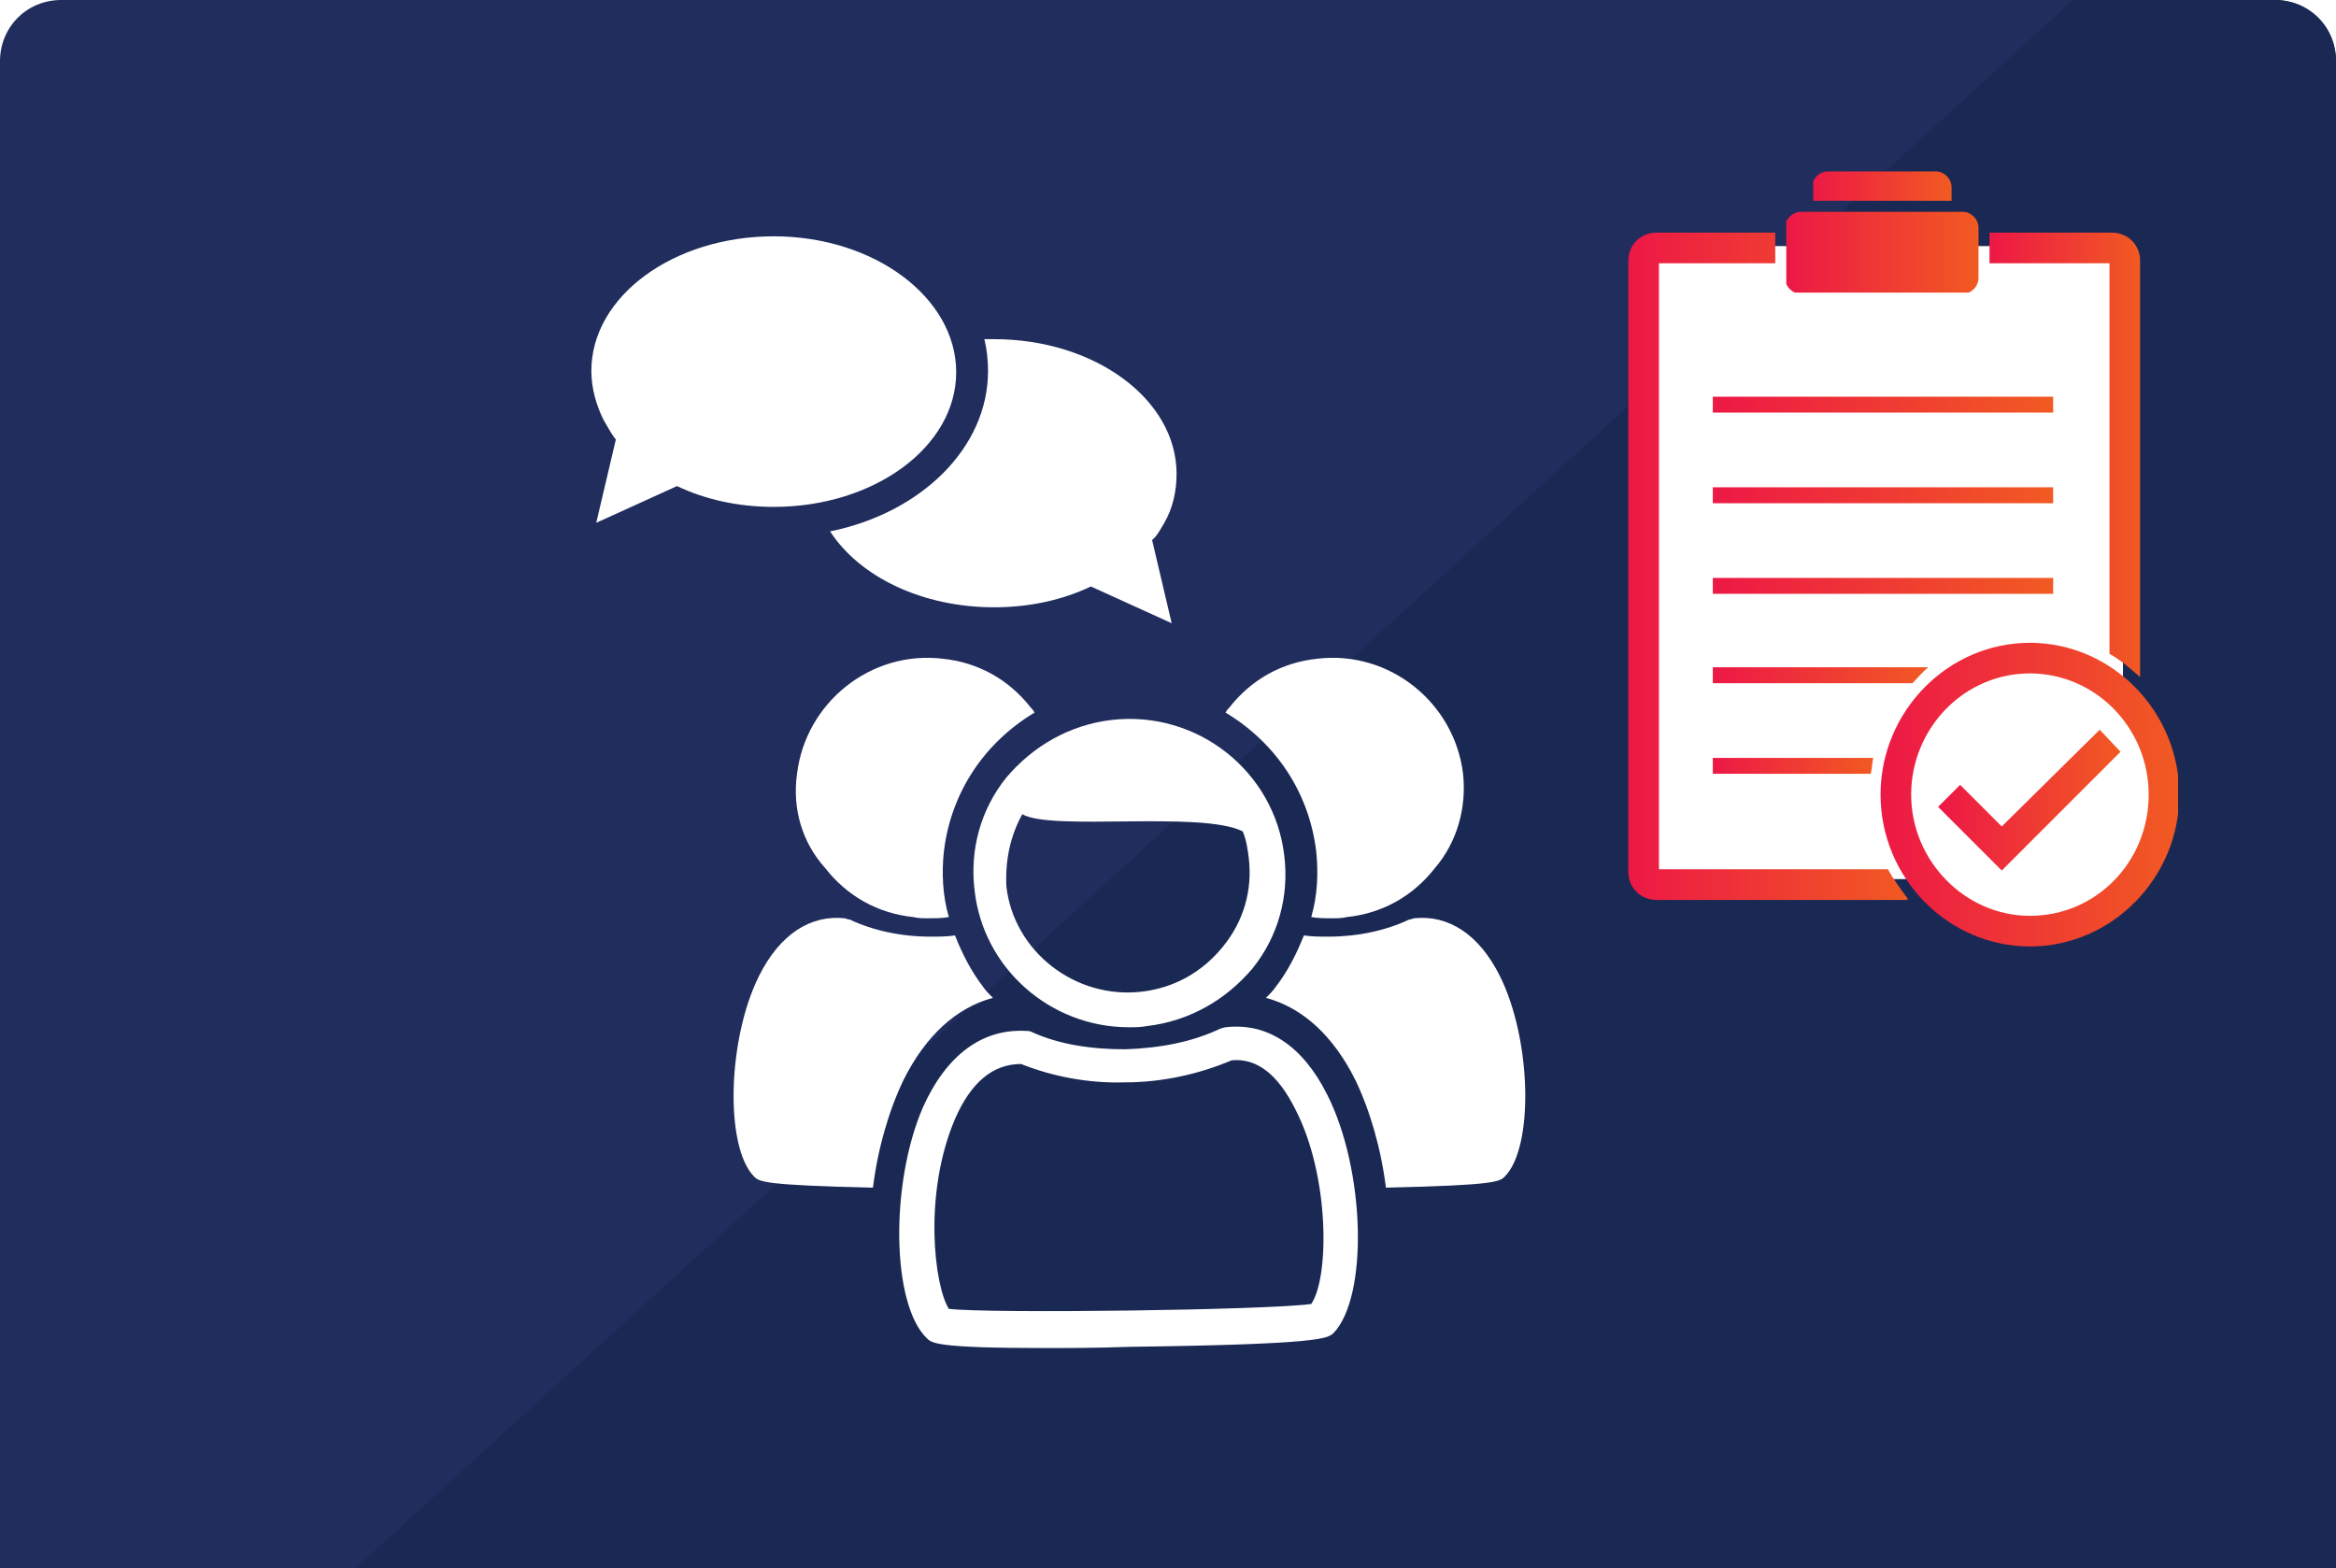 <?xml version="1.0" encoding="utf-8"?>
<!-- Generator: Adobe Illustrator 24.2.1, SVG Export Plug-In . SVG Version: 6.00 Build 0)  -->
<svg version="1.1" id="Laag_1" xmlns="http://www.w3.org/2000/svg" xmlns:xlink="http://www.w3.org/1999/xlink" x="0px" y="0px"
	 viewBox="0 0 190.8 128.1" style="enable-background:new 0 0 190.8 128.1;" xml:space="preserve">
<style type="text/css">
	.st0{clip-path:url(#SVGID_2_);}
	.st1{clip-path:url(#SVGID_4_);fill:#202D5D;}
	.st2{clip-path:url(#SVGID_4_);fill:#E5E5E5;}
	.st3{clip-path:url(#SVGID_4_);fill:#1A2954;}
	.st4{clip-path:url(#SVGID_6_);fill:#CCCCCB;}
	.st5{clip-path:url(#SVGID_6_);fill:#FFFFFF;}
	.st6{clip-path:url(#SVGID_8_);}
	.st7{clip-path:url(#SVGID_12_);}
	.st8{clip-path:url(#SVGID_16_);}
	.st9{clip-path:url(#SVGID_20_);fill:#FFFFFF;}
	.st10{clip-path:url(#SVGID_20_);fill:#F15D32;}
	.st11{clip-path:url(#SVGID_20_);fill:#FCB32A;}
	.st12{clip-path:url(#SVGID_20_);fill:#73C05A;}
	.st13{clip-path:url(#SVGID_22_);}
	.st14{clip-path:url(#SVGID_26_);}
	.st15{clip-path:url(#SVGID_30_);}
	.st16{clip-path:url(#SVGID_34_);}
	.st17{clip-path:url(#SVGID_38_);}
	.st18{clip-path:url(#SVGID_42_);}
	.st19{clip-path:url(#SVGID_46_);}
	.st20{clip-path:url(#SVGID_50_);}
	.st21{clip-path:url(#SVGID_54_);}
	.st22{clip-path:url(#SVGID_58_);}
	.st23{clip-path:url(#SVGID_62_);}
	.st24{clip-path:url(#SVGID_66_);}
	.st25{clip-path:url(#SVGID_70_);}
	.st26{clip-path:url(#SVGID_74_);fill:#FFFFFF;}
	.st27{clip-path:url(#SVGID_74_);fill:#E6E6E5;}
	.st28{clip-path:url(#SVGID_74_);fill:#67AB50;}
	.st29{clip-path:url(#SVGID_74_);fill:#EC1C46;}
	.st30{clip-path:url(#SVGID_76_);fill:url(#SVGID_77_);}
	.st31{clip-path:url(#SVGID_79_);}
	.st32{clip-path:url(#SVGID_81_);fill:#202D5D;}
	.st33{clip-path:url(#SVGID_81_);fill:#E5E5E5;}
	.st34{clip-path:url(#SVGID_81_);fill:#1A2954;}
	.st35{clip-path:url(#SVGID_83_);fill:#CCCCCB;}
	.st36{clip-path:url(#SVGID_83_);fill:#FFFFFF;}
	.st37{clip-path:url(#SVGID_83_);fill:#F15D32;}
	.st38{clip-path:url(#SVGID_83_);fill:#FCB32A;}
	.st39{clip-path:url(#SVGID_83_);fill:#73C05A;}
	.st40{clip-path:url(#SVGID_85_);fill:#F9BDA7;}
	.st41{clip-path:url(#SVGID_87_);fill:url(#SVGID_88_);}
	.st42{clip-path:url(#SVGID_90_);fill:#F9BDA7;}
	.st43{clip-path:url(#SVGID_92_);fill:url(#SVGID_93_);}
	.st44{clip-path:url(#SVGID_95_);fill:url(#SVGID_96_);}
	.st45{clip-path:url(#SVGID_98_);fill:#F9BDA7;}
	.st46{clip-path:url(#SVGID_100_);fill:url(#SVGID_101_);}
	.st47{clip-path:url(#SVGID_103_);fill:#F9BDA7;}
	.st48{clip-path:url(#SVGID_105_);fill:url(#SVGID_106_);}
	.st49{clip-path:url(#SVGID_108_);fill:url(#SVGID_109_);}
	.st50{clip-path:url(#SVGID_111_);fill:url(#SVGID_112_);}
	.st51{clip-path:url(#SVGID_114_);fill:#F9BDA7;}
	.st52{clip-path:url(#SVGID_116_);fill:url(#SVGID_117_);}
	.st53{clip-path:url(#SVGID_119_);fill:url(#SVGID_120_);}
	.st54{clip-path:url(#SVGID_122_);fill:url(#SVGID_123_);}
	.st55{clip-path:url(#SVGID_125_);fill:#F9BDA7;}
	.st56{clip-path:url(#SVGID_127_);fill:url(#SVGID_128_);}
	.st57{clip-path:url(#SVGID_130_);fill:#F9BDA7;}
	.st58{clip-path:url(#SVGID_132_);fill:url(#SVGID_133_);}
	.st59{clip-path:url(#SVGID_135_);fill:#67AB50;}
	.st60{clip-path:url(#SVGID_79_);fill:#CCCCCB;}
	.st61{clip-path:url(#SVGID_137_);}
	.st62{clip-path:url(#SVGID_139_);fill:#202D5D;}
	.st63{clip-path:url(#SVGID_139_);fill:#E5E5E5;}
	.st64{clip-path:url(#SVGID_139_);fill:#1A2954;}
	.st65{clip-path:url(#SVGID_141_);fill:#FFFFFF;}
	.st66{clip-path:url(#SVGID_143_);fill:url(#SVGID_144_);}
	.st67{clip-path:url(#SVGID_146_);fill:url(#SVGID_147_);}
	.st68{clip-path:url(#SVGID_149_);fill:url(#SVGID_150_);}
	.st69{clip-path:url(#SVGID_152_);fill:url(#SVGID_153_);}
	.st70{clip-path:url(#SVGID_155_);fill:url(#SVGID_156_);}
	.st71{clip-path:url(#SVGID_158_);fill:url(#SVGID_159_);}
	.st72{clip-path:url(#SVGID_161_);fill:url(#SVGID_162_);}
	.st73{clip-path:url(#SVGID_164_);fill:url(#SVGID_165_);}
	.st74{clip-path:url(#SVGID_167_);fill:#FFFFFF;}
	.st75{clip-path:url(#SVGID_169_);fill:url(#SVGID_170_);}
	.st76{clip-path:url(#SVGID_172_);fill:url(#SVGID_173_);}
	.st77{clip-path:url(#SVGID_175_);fill:url(#SVGID_176_);}
	.st78{clip-path:url(#SVGID_178_);fill:url(#SVGID_179_);}
	.st79{clip-path:url(#SVGID_181_);fill:url(#SVGID_182_);}
	.st80{clip-path:url(#SVGID_184_);fill:url(#SVGID_185_);}
	.st81{clip-path:url(#SVGID_187_);fill:url(#SVGID_188_);}
	.st82{clip-path:url(#SVGID_190_);fill:url(#SVGID_191_);}
	.st83{clip-path:url(#SVGID_193_);}
	.st84{clip-path:url(#SVGID_195_);fill:#202D5D;}
	.st85{clip-path:url(#SVGID_195_);fill:#E5E5E5;}
	.st86{clip-path:url(#SVGID_195_);fill:#1A2954;}
	.st87{clip-path:url(#SVGID_197_);fill:#FFFFFF;}
	.st88{clip-path:url(#SVGID_193_);fill:#FFFFFF;}
	.st89{clip-path:url(#SVGID_199_);fill:#FFFFFF;}
	.st90{clip-path:url(#SVGID_201_);fill:url(#SVGID_202_);}
	.st91{clip-path:url(#SVGID_204_);fill:url(#SVGID_205_);}
	.st92{clip-path:url(#SVGID_207_);fill:url(#SVGID_208_);}
	.st93{clip-path:url(#SVGID_210_);fill:url(#SVGID_211_);}
	.st94{clip-path:url(#SVGID_213_);fill:url(#SVGID_214_);}
	.st95{clip-path:url(#SVGID_216_);fill:url(#SVGID_217_);}
	.st96{clip-path:url(#SVGID_219_);fill:url(#SVGID_220_);}
	.st97{clip-path:url(#SVGID_222_);fill:url(#SVGID_223_);}
	.st98{clip-path:url(#SVGID_225_);fill:url(#SVGID_226_);}
	.st99{clip-path:url(#SVGID_228_);fill:url(#SVGID_229_);}
	.st100{clip-path:url(#SVGID_231_);fill:url(#SVGID_232_);}
	.st101{clip-path:url(#SVGID_234_);fill:url(#SVGID_235_);}
	.st102{clip-path:url(#SVGID_237_);fill:url(#SVGID_238_);}
	.st103{clip-path:url(#SVGID_240_);fill:url(#SVGID_241_);}
	.st104{clip-path:url(#SVGID_243_);fill:url(#SVGID_244_);}
	.st105{clip-path:url(#SVGID_246_);fill:url(#SVGID_247_);}
	.st106{clip-path:url(#SVGID_249_);fill:url(#SVGID_250_);}
	.st107{clip-path:url(#SVGID_252_);fill:url(#SVGID_253_);}
	.st108{clip-path:url(#SVGID_255_);fill:url(#SVGID_256_);}
	.st109{clip-path:url(#SVGID_258_);fill:url(#SVGID_259_);}
	.st110{clip-path:url(#SVGID_261_);fill:url(#SVGID_262_);}
	.st111{clip-path:url(#SVGID_264_);fill:url(#SVGID_265_);}
	.st112{clip-path:url(#SVGID_267_);fill:url(#SVGID_268_);}
	.st113{clip-path:url(#SVGID_270_);fill:url(#SVGID_271_);}
	.st114{clip-path:url(#SVGID_273_);fill:url(#SVGID_274_);}
	.st115{clip-path:url(#SVGID_276_);}
	.st116{clip-path:url(#SVGID_278_);fill:#202D5D;}
	.st117{clip-path:url(#SVGID_278_);fill:#E5E5E5;}
	.st118{clip-path:url(#SVGID_278_);fill:#1A2954;}
	.st119{clip-path:url(#SVGID_280_);fill:#FFFFFF;}
	.st120{clip-path:url(#SVGID_276_);fill:#FFFFFF;}
	.st121{clip-path:url(#SVGID_282_);fill:url(#SVGID_283_);}
	.st122{clip-path:url(#SVGID_285_);fill:url(#SVGID_286_);}
	.st123{clip-path:url(#SVGID_288_);fill:url(#SVGID_289_);}
	.st124{clip-path:url(#SVGID_291_);fill:url(#SVGID_292_);}
	.st125{clip-path:url(#SVGID_294_);fill:url(#SVGID_295_);}
	.st126{clip-path:url(#SVGID_297_);fill:url(#SVGID_298_);}
	.st127{clip-path:url(#SVGID_300_);fill:url(#SVGID_301_);}
	.st128{clip-path:url(#SVGID_303_);fill:url(#SVGID_304_);}
	.st129{clip-path:url(#SVGID_306_);fill:url(#SVGID_307_);}
	.st130{clip-path:url(#SVGID_309_);fill:url(#SVGID_310_);}
	.st131{clip-path:url(#SVGID_312_);fill:url(#SVGID_313_);}
	.st132{clip-path:url(#SVGID_315_);}
	.st133{clip-path:url(#SVGID_317_);}
	.st134{clip-path:url(#SVGID_319_);fill:#202D5D;}
	.st135{clip-path:url(#SVGID_319_);fill:#E5E5E5;}
	.st136{clip-path:url(#SVGID_319_);fill:#1A2954;}
	.st137{clip-path:url(#SVGID_321_);fill:#FFFFFF;}
	.st138{clip-path:url(#SVGID_323_);fill:url(#SVGID_324_);}
	.st139{clip-path:url(#SVGID_326_);fill:url(#SVGID_327_);}
	.st140{clip-path:url(#SVGID_329_);fill:url(#SVGID_330_);}
	.st141{clip-path:url(#SVGID_332_);fill:url(#SVGID_333_);}
	.st142{clip-path:url(#SVGID_335_);fill:url(#SVGID_336_);}
	.st143{clip-path:url(#SVGID_338_);fill:url(#SVGID_339_);}
	.st144{clip-path:url(#SVGID_341_);fill:url(#SVGID_342_);}
	.st145{clip-path:url(#SVGID_344_);fill:url(#SVGID_345_);}
	.st146{clip-path:url(#SVGID_347_);fill:url(#SVGID_348_);}
	.st147{clip-path:url(#SVGID_350_);fill:url(#SVGID_351_);}
	.st148{opacity:0.76;clip-path:url(#SVGID_353_);}
	.st149{clip-path:url(#SVGID_355_);fill:#FFFFFF;}
	.st150{clip-path:url(#SVGID_357_);fill:url(#SVGID_358_);}
	.st151{clip-path:url(#SVGID_360_);fill:url(#SVGID_361_);}
	.st152{clip-path:url(#SVGID_363_);fill:url(#SVGID_364_);}
	.st153{clip-path:url(#SVGID_366_);fill:url(#SVGID_367_);}
	.st154{clip-path:url(#SVGID_369_);fill:#FFFFFF;}
	.st155{clip-path:url(#SVGID_371_);fill:url(#SVGID_372_);}
	.st156{clip-path:url(#SVGID_374_);fill:url(#SVGID_375_);}
</style>
<g>
	<g>
		<defs>
			<rect id="SVGID_275_" width="190.8" height="128.1"/>
		</defs>
		<clipPath id="SVGID_2_">
			<use xlink:href="#SVGID_275_"  style="overflow:visible;"/>
		</clipPath>
		<g class="st0">
			<defs>
				<path id="SVGID_277_" d="M5,0C2.2,0,0,2.2,0,5v123.1h190.8V5c0-2.8-2.2-5-5-5H5z"/>
			</defs>
			<clipPath id="SVGID_4_">
				<use xlink:href="#SVGID_277_"  style="overflow:visible;"/>
			</clipPath>
			<rect x="-4.2" y="-0.9" class="st1" width="196.8" height="131.3"/>
			<path class="st2" d="M190.4,139.3c-7.6,0-15.2-0.4-22.7-0.9c-6.6-0.4-13.1-0.6-19.7-0.6c-6.6,0-13.1,0.2-19.7,0.6
				c-4.3,0.3-8.6,0.3-12.8,0.3c-5.7,0-11.4-0.1-17.1-0.1c-0.2,0-0.5,0-0.8,0c-1.6,0-3.2-0.5-4.8-0.6c-3.7-0.1-69.2-1.3-72.9-1.7
				l6.5-6h166.1V-0.9h-22.3L184-13.4c0.5-0.7,2.4-1,4.7-1c4.1,0,9.6,0.9,10.9,1.9l8.7,56c0,0.6-0.1,1.2-0.1,1.7
				c-1.2,16.7-0.6,33.7-0.4,50.4c0,0.8,0.6,1.6,0.8,2.4c0.2,3.1-0.6,6.3,0.2,9.4c1,3.3,0.8,6.3,0.2,9.4c-0.4,3-0.2,5.3,0.2,7.9
				c0.4,2.2,0.2,4.4,0.3,6.5l-6,7.7C199.1,139.2,194.8,139.3,190.4,139.3"/>
			<polygon class="st3" points="192.6,130.4 26.5,130.4 170.3,-0.9 192.6,-0.9 			"/>
		</g>
		<g class="st0">
			<defs>
				<rect id="SVGID_279_" width="190.8" height="128.1"/>
			</defs>
			<clipPath id="SVGID_6_">
				<use xlink:href="#SVGID_279_"  style="overflow:visible;"/>
			</clipPath>
			<path class="st5" d="M107.1,106.5c-3.5,0.5-26.2,0.8-29.6,0.4c-1.2-1.9-2.1-9.4,0.5-15.5c1.3-3,3.1-4.5,5.4-4.5h0
				c2.5,1,5.5,1.6,8.5,1.5c3.1,0,6.1-0.7,8.7-1.8c2.1-0.2,3.8,1.2,5.2,4C108.6,96,108.6,104.3,107.1,106.5 M108.4,89.4
				c-2-4-4.9-5.9-8.3-5.5c-0.1,0-0.3,0.1-0.4,0.1c-2.3,1.1-4.9,1.6-7.8,1.7c-2.8,0-5.4-0.4-7.6-1.4c-0.2-0.1-0.3-0.1-0.5-0.1
				c-3.6-0.2-6.5,2-8.4,6.2c-2.7,6.2-2.6,16.1,0.3,18.9c0.4,0.4,0.8,0.8,9.6,0.8c1.9,0,4.2,0,7-0.1c15.7-0.2,16.1-0.7,16.6-1.1
				C111.8,105.9,111.5,95.5,108.4,89.4"/>
			<path class="st5" d="M83.5,66.5c2.4,1.4,14.6-0.3,18,1.4c0.3,0.7,0.4,1.4,0.5,2.2c0.3,2.6-0.4,5.1-2.1,7.2
				c-1.7,2.1-4,3.4-6.7,3.7c-5.4,0.6-10.4-3.3-11-8.6C82.1,70.3,82.5,68.3,83.5,66.5 M92.2,83.9c0.5,0,1,0,1.5-0.1
				c3.4-0.4,6.4-2.1,8.6-4.7c2.1-2.6,3-5.9,2.6-9.2c-0.8-6.9-7.1-11.9-14.1-11.1h0c-3.4,0.4-6.4,2.1-8.6,4.7c-2.1,2.6-3,5.9-2.6,9.2
				C80.3,79.1,85.8,83.9,92.2,83.9"/>
			<path class="st5" d="M122.5,79.7c-1.7-3.4-4.2-5-7-4.7c-0.1,0-0.2,0.1-0.4,0.1c-1.9,0.9-4.2,1.4-6.6,1.4c-0.7,0-1.3,0-2-0.1
				c-0.6,1.5-1.3,2.9-2.3,4.2c-0.2,0.3-0.5,0.6-0.8,0.9c3,0.8,5.5,3.1,7.3,6.7l0,0c1.2,2.5,2.1,5.6,2.5,8.8c9-0.2,9.3-0.5,9.7-0.9
				C125.3,93.7,125.1,84.9,122.5,79.7"/>
			<path class="st5" d="M119.5,63.2c-0.7-5.8-6-10.1-11.9-9.4h0c-2.9,0.3-5.4,1.7-7.2,4c-0.1,0.1-0.2,0.2-0.3,0.4
				c4,2.4,6.8,6.4,7.4,11.3c0.2,1.8,0.1,3.7-0.4,5.4c0.6,0.1,1.1,0.1,1.7,0.1c0.4,0,0.8,0,1.2-0.1c2.9-0.3,5.4-1.7,7.2-4
				C119,68.8,119.8,66,119.5,63.2"/>
			<path class="st5" d="M62,79.7c1.7-3.4,4.2-5,7-4.7c0.1,0,0.2,0.1,0.4,0.1c1.9,0.9,4.2,1.4,6.6,1.4c0.7,0,1.3,0,2-0.1
				c0.6,1.5,1.3,2.9,2.3,4.2c0.2,0.3,0.5,0.6,0.8,0.9c-3,0.8-5.5,3.1-7.3,6.7l0,0c-1.2,2.5-2.1,5.6-2.5,8.8c-9-0.2-9.3-0.5-9.7-0.9
				C59.2,93.7,59.4,84.9,62,79.7"/>
			<path class="st5" d="M65.1,63.2c0.7-5.8,6-10.1,11.9-9.4h0c2.9,0.3,5.4,1.7,7.2,4c0.1,0.1,0.2,0.2,0.3,0.4
				c-4,2.4-6.8,6.4-7.4,11.3c-0.2,1.8-0.1,3.7,0.4,5.4c-0.6,0.1-1.1,0.1-1.7,0.1c-0.4,0-0.8,0-1.2-0.1c-2.9-0.3-5.4-1.7-7.2-4
				C65.5,68.8,64.7,66,65.1,63.2"/>
			<path class="st5" d="M63.2,19.3c-8.2,0-14.9,4.9-14.9,11c0,1.4,0.4,2.8,1,4c0.3,0.5,0.6,1.1,1,1.6l-1.6,6.8l6.6-3
				c2.3,1.1,5,1.7,7.9,1.7c8.2,0,14.9-4.9,14.9-11S71.4,19.3,63.2,19.3"/>
			<path class="st5" d="M95.1,42.7c0.7-1.2,1-2.6,1-4c0-6.1-6.7-11-14.9-11c-0.3,0-0.6,0-0.8,0c0.2,0.8,0.3,1.7,0.3,2.6
				c0,6.3-5.5,11.6-12.9,13.1c2.4,3.7,7.5,6.2,13.4,6.2c2.9,0,5.6-0.6,7.9-1.7l6.6,3l-1.6-6.8C94.5,43.8,94.8,43.2,95.1,42.7"/>
			<path class="st5" d="M166,75.5c5.8,0,10.6-4.7,10.6-10.6c0-5.8-4.7-10.6-10.6-10.6c-5.8,0-10.6,4.7-10.6,10.6
				C155.4,70.7,160.2,75.5,166,75.5"/>
		</g>
		<rect x="134.7" y="20.1" style="clip-path:url(#SVGID_2_);fill:#FFFFFF;" width="38.7" height="51.7"/>
		<g class="st0">
			<defs>
				<path id="SVGID_281_" d="M147.1,17.3c-0.7,0-1.3,0.6-1.3,1.3v4.1c0,0.7,0.6,1.3,1.3,1.3h13.2c0.7,0,1.3-0.6,1.3-1.3v-4.1
					c0-0.7-0.6-1.3-1.3-1.3H147.1z"/>
			</defs>
			<clipPath id="SVGID_8_">
				<use xlink:href="#SVGID_281_"  style="overflow:visible;"/>
			</clipPath>
			
				<linearGradient id="SVGID_10_" gradientUnits="userSpaceOnUse" x1="197.363" y1="128.337" x2="198.363" y2="128.337" gradientTransform="matrix(15.71 0 0 -15.71 -2954.738 2036.812)">
				<stop  offset="0" style="stop-color:#ED1846"/>
				<stop  offset="1" style="stop-color:#F15A22"/>
			</linearGradient>
			<rect x="145.9" y="17.3" style="clip-path:url(#SVGID_8_);fill:url(#SVGID_10_);" width="15.7" height="6.6"/>
		</g>
		<g class="st0">
			<defs>
				<path id="SVGID_284_" d="M149.3,14c-0.7,0-1.3,0.6-1.3,1.3v1.1h11.4v-1.1c0-0.7-0.6-1.3-1.3-1.3H149.3z"/>
			</defs>
			<clipPath id="SVGID_12_">
				<use xlink:href="#SVGID_284_"  style="overflow:visible;"/>
			</clipPath>
			
				<linearGradient id="SVGID_14_" gradientUnits="userSpaceOnUse" x1="192.252" y1="128.23" x2="193.252" y2="128.23" gradientTransform="matrix(11.376 0 0 -11.376 -2039.068 1473.956)">
				<stop  offset="0" style="stop-color:#ED1846"/>
				<stop  offset="1" style="stop-color:#F15A22"/>
			</linearGradient>
			<rect x="148.1" y="14" style="clip-path:url(#SVGID_12_);fill:url(#SVGID_14_);" width="11.4" height="2.4"/>
		</g>
		<g class="st0">
			<defs>
				<path id="SVGID_287_" d="M156.1,64.9c0-5.4,4.3-9.9,9.7-9.9c5.3,0,9.7,4.4,9.7,9.9s-4.3,9.9-9.7,9.9
					C160.5,74.8,156.1,70.3,156.1,64.9 M153.6,64.9c0,6.8,5.5,12.4,12.2,12.4c6.7,0,12.2-5.6,12.2-12.4c0-6.8-5.5-12.4-12.2-12.4
					C159.1,52.5,153.6,58.1,153.6,64.9"/>
			</defs>
			<clipPath id="SVGID_16_">
				<use xlink:href="#SVGID_287_"  style="overflow:visible;"/>
			</clipPath>
			
				<linearGradient id="SVGID_18_" gradientUnits="userSpaceOnUse" x1="202.114" y1="128.635" x2="203.114" y2="128.635" gradientTransform="matrix(24.323 0 0 -24.323 -4762.437 3193.709)">
				<stop  offset="0" style="stop-color:#ED1846"/>
				<stop  offset="1" style="stop-color:#F15A22"/>
			</linearGradient>
			<rect x="153.6" y="52.5" style="clip-path:url(#SVGID_16_);fill:url(#SVGID_18_);" width="24.3" height="24.8"/>
		</g>
		<g class="st0">
			<defs>
				<polygon id="SVGID_290_" points="171.5,59.6 163.5,67.5 160.1,64.1 158.3,65.9 163.5,71.1 173.2,61.4 				"/>
			</defs>
			<clipPath id="SVGID_20_">
				<use xlink:href="#SVGID_290_"  style="overflow:visible;"/>
			</clipPath>
			
				<linearGradient id="SVGID_22_" gradientUnits="userSpaceOnUse" x1="196.641" y1="128.511" x2="197.641" y2="128.511" gradientTransform="matrix(14.908 0 0 -14.908 -2773.131 1981.141)">
				<stop  offset="0" style="stop-color:#ED1846"/>
				<stop  offset="1" style="stop-color:#F15A22"/>
			</linearGradient>
			<rect x="158.3" y="59.6" style="clip-path:url(#SVGID_20_);fill:url(#SVGID_22_);" width="14.9" height="11.5"/>
		</g>
		<g class="st0">
			<defs>
				<path id="SVGID_293_" d="M139.9,61.9v1.3h12.9c0.1-0.4,0.1-0.8,0.2-1.3H139.9z"/>
			</defs>
			<clipPath id="SVGID_24_">
				<use xlink:href="#SVGID_293_"  style="overflow:visible;"/>
			</clipPath>
			
				<linearGradient id="SVGID_26_" gradientUnits="userSpaceOnUse" x1="194.716" y1="128.174" x2="195.716" y2="128.174" gradientTransform="matrix(13.121 0 0 -13.121 -2414.99 1744.334)">
				<stop  offset="0" style="stop-color:#ED1846"/>
				<stop  offset="1" style="stop-color:#F15A22"/>
			</linearGradient>
			<rect x="139.9" y="61.9" style="clip-path:url(#SVGID_24_);fill:url(#SVGID_26_);" width="13.1" height="1.3"/>
		</g>
		<g class="st0">
			<defs>
				<path id="SVGID_296_" d="M139.9,54.5v1.3h16.3c0.4-0.4,0.8-0.9,1.3-1.3H139.9z"/>
			</defs>
			<clipPath id="SVGID_28_">
				<use xlink:href="#SVGID_296_"  style="overflow:visible;"/>
			</clipPath>
			
				<linearGradient id="SVGID_30_" gradientUnits="userSpaceOnUse" x1="198.845" y1="128.161" x2="199.845" y2="128.161" gradientTransform="matrix(17.661 0 0 -17.661 -3371.81 2318.575)">
				<stop  offset="0" style="stop-color:#ED1846"/>
				<stop  offset="1" style="stop-color:#F15A22"/>
			</linearGradient>
			<rect x="139.9" y="54.5" style="clip-path:url(#SVGID_28_);fill:url(#SVGID_30_);" width="17.7" height="1.3"/>
		</g>
		<g class="st0">
			<defs>
				<rect id="SVGID_299_" x="139.9" y="47.2" width="27.8" height="1.3"/>
			</defs>
			<clipPath id="SVGID_32_">
				<use xlink:href="#SVGID_299_"  style="overflow:visible;"/>
			</clipPath>
			
				<linearGradient id="SVGID_34_" gradientUnits="userSpaceOnUse" x1="203.201" y1="128.149" x2="204.201" y2="128.149" gradientTransform="matrix(27.812 0 0 -27.812 -5511.632 3611.924)">
				<stop  offset="0" style="stop-color:#ED1846"/>
				<stop  offset="1" style="stop-color:#F15A22"/>
			</linearGradient>
			<rect x="139.9" y="47.2" style="clip-path:url(#SVGID_32_);fill:url(#SVGID_34_);" width="27.8" height="1.3"/>
		</g>
		<g class="st0">
			<defs>
				<rect id="SVGID_302_" x="139.9" y="39.8" width="27.8" height="1.3"/>
			</defs>
			<clipPath id="SVGID_36_">
				<use xlink:href="#SVGID_302_"  style="overflow:visible;"/>
			</clipPath>
			
				<linearGradient id="SVGID_38_" gradientUnits="userSpaceOnUse" x1="203.201" y1="128.149" x2="204.201" y2="128.149" gradientTransform="matrix(27.812 0 0 -27.812 -5511.632 3604.548)">
				<stop  offset="0" style="stop-color:#ED1846"/>
				<stop  offset="1" style="stop-color:#F15A22"/>
			</linearGradient>
			<rect x="139.9" y="39.8" style="clip-path:url(#SVGID_36_);fill:url(#SVGID_38_);" width="27.8" height="1.3"/>
		</g>
		<g class="st0">
			<defs>
				<rect id="SVGID_305_" x="139.9" y="32.4" width="27.8" height="1.3"/>
			</defs>
			<clipPath id="SVGID_40_">
				<use xlink:href="#SVGID_305_"  style="overflow:visible;"/>
			</clipPath>
			
				<linearGradient id="SVGID_42_" gradientUnits="userSpaceOnUse" x1="203.201" y1="128.149" x2="204.201" y2="128.149" gradientTransform="matrix(27.812 0 0 -27.812 -5511.632 3597.172)">
				<stop  offset="0" style="stop-color:#ED1846"/>
				<stop  offset="1" style="stop-color:#F15A22"/>
			</linearGradient>
			<rect x="139.9" y="32.4" style="clip-path:url(#SVGID_40_);fill:url(#SVGID_42_);" width="27.8" height="1.3"/>
		</g>
		<g class="st0">
			<defs>
				<path id="SVGID_308_" d="M162.5,19v2.5h9.8v31.9c0.9,0.5,1.7,1.2,2.5,1.9v-34c0-1.3-1-2.3-2.3-2.3H162.5z"/>
			</defs>
			<clipPath id="SVGID_44_">
				<use xlink:href="#SVGID_308_"  style="overflow:visible;"/>
			</clipPath>
			
				<linearGradient id="SVGID_46_" gradientUnits="userSpaceOnUse" x1="193.602" y1="129.605" x2="194.602" y2="129.605" gradientTransform="matrix(12.27 0 0 -12.27 -2212.969 1627.4)">
				<stop  offset="0" style="stop-color:#ED1846"/>
				<stop  offset="1" style="stop-color:#F15A22"/>
			</linearGradient>
			<rect x="162.5" y="19" style="clip-path:url(#SVGID_44_);fill:url(#SVGID_46_);" width="12.3" height="36.3"/>
		</g>
		<g class="st0">
			<defs>
				<path id="SVGID_311_" d="M135.3,19c-1.3,0-2.3,1-2.3,2.3v49.9c0,1.3,1,2.3,2.3,2.3h20.6c-0.6-0.8-1.2-1.6-1.7-2.5h-18.7V21.5
					h9.5V19H135.3z"/>
			</defs>
			<clipPath id="SVGID_48_">
				<use xlink:href="#SVGID_311_"  style="overflow:visible;"/>
			</clipPath>
			
				<linearGradient id="SVGID_50_" gradientUnits="userSpaceOnUse" x1="201.578" y1="129.317" x2="202.578" y2="129.317" gradientTransform="matrix(22.905 0 0 -22.905 -4484.248 3008.32)">
				<stop  offset="0" style="stop-color:#ED1846"/>
				<stop  offset="1" style="stop-color:#F15A22"/>
			</linearGradient>
			<rect x="132.9" y="19" style="clip-path:url(#SVGID_48_);fill:url(#SVGID_50_);" width="22.9" height="54.6"/>
		</g>
	</g>
</g>
</svg>

